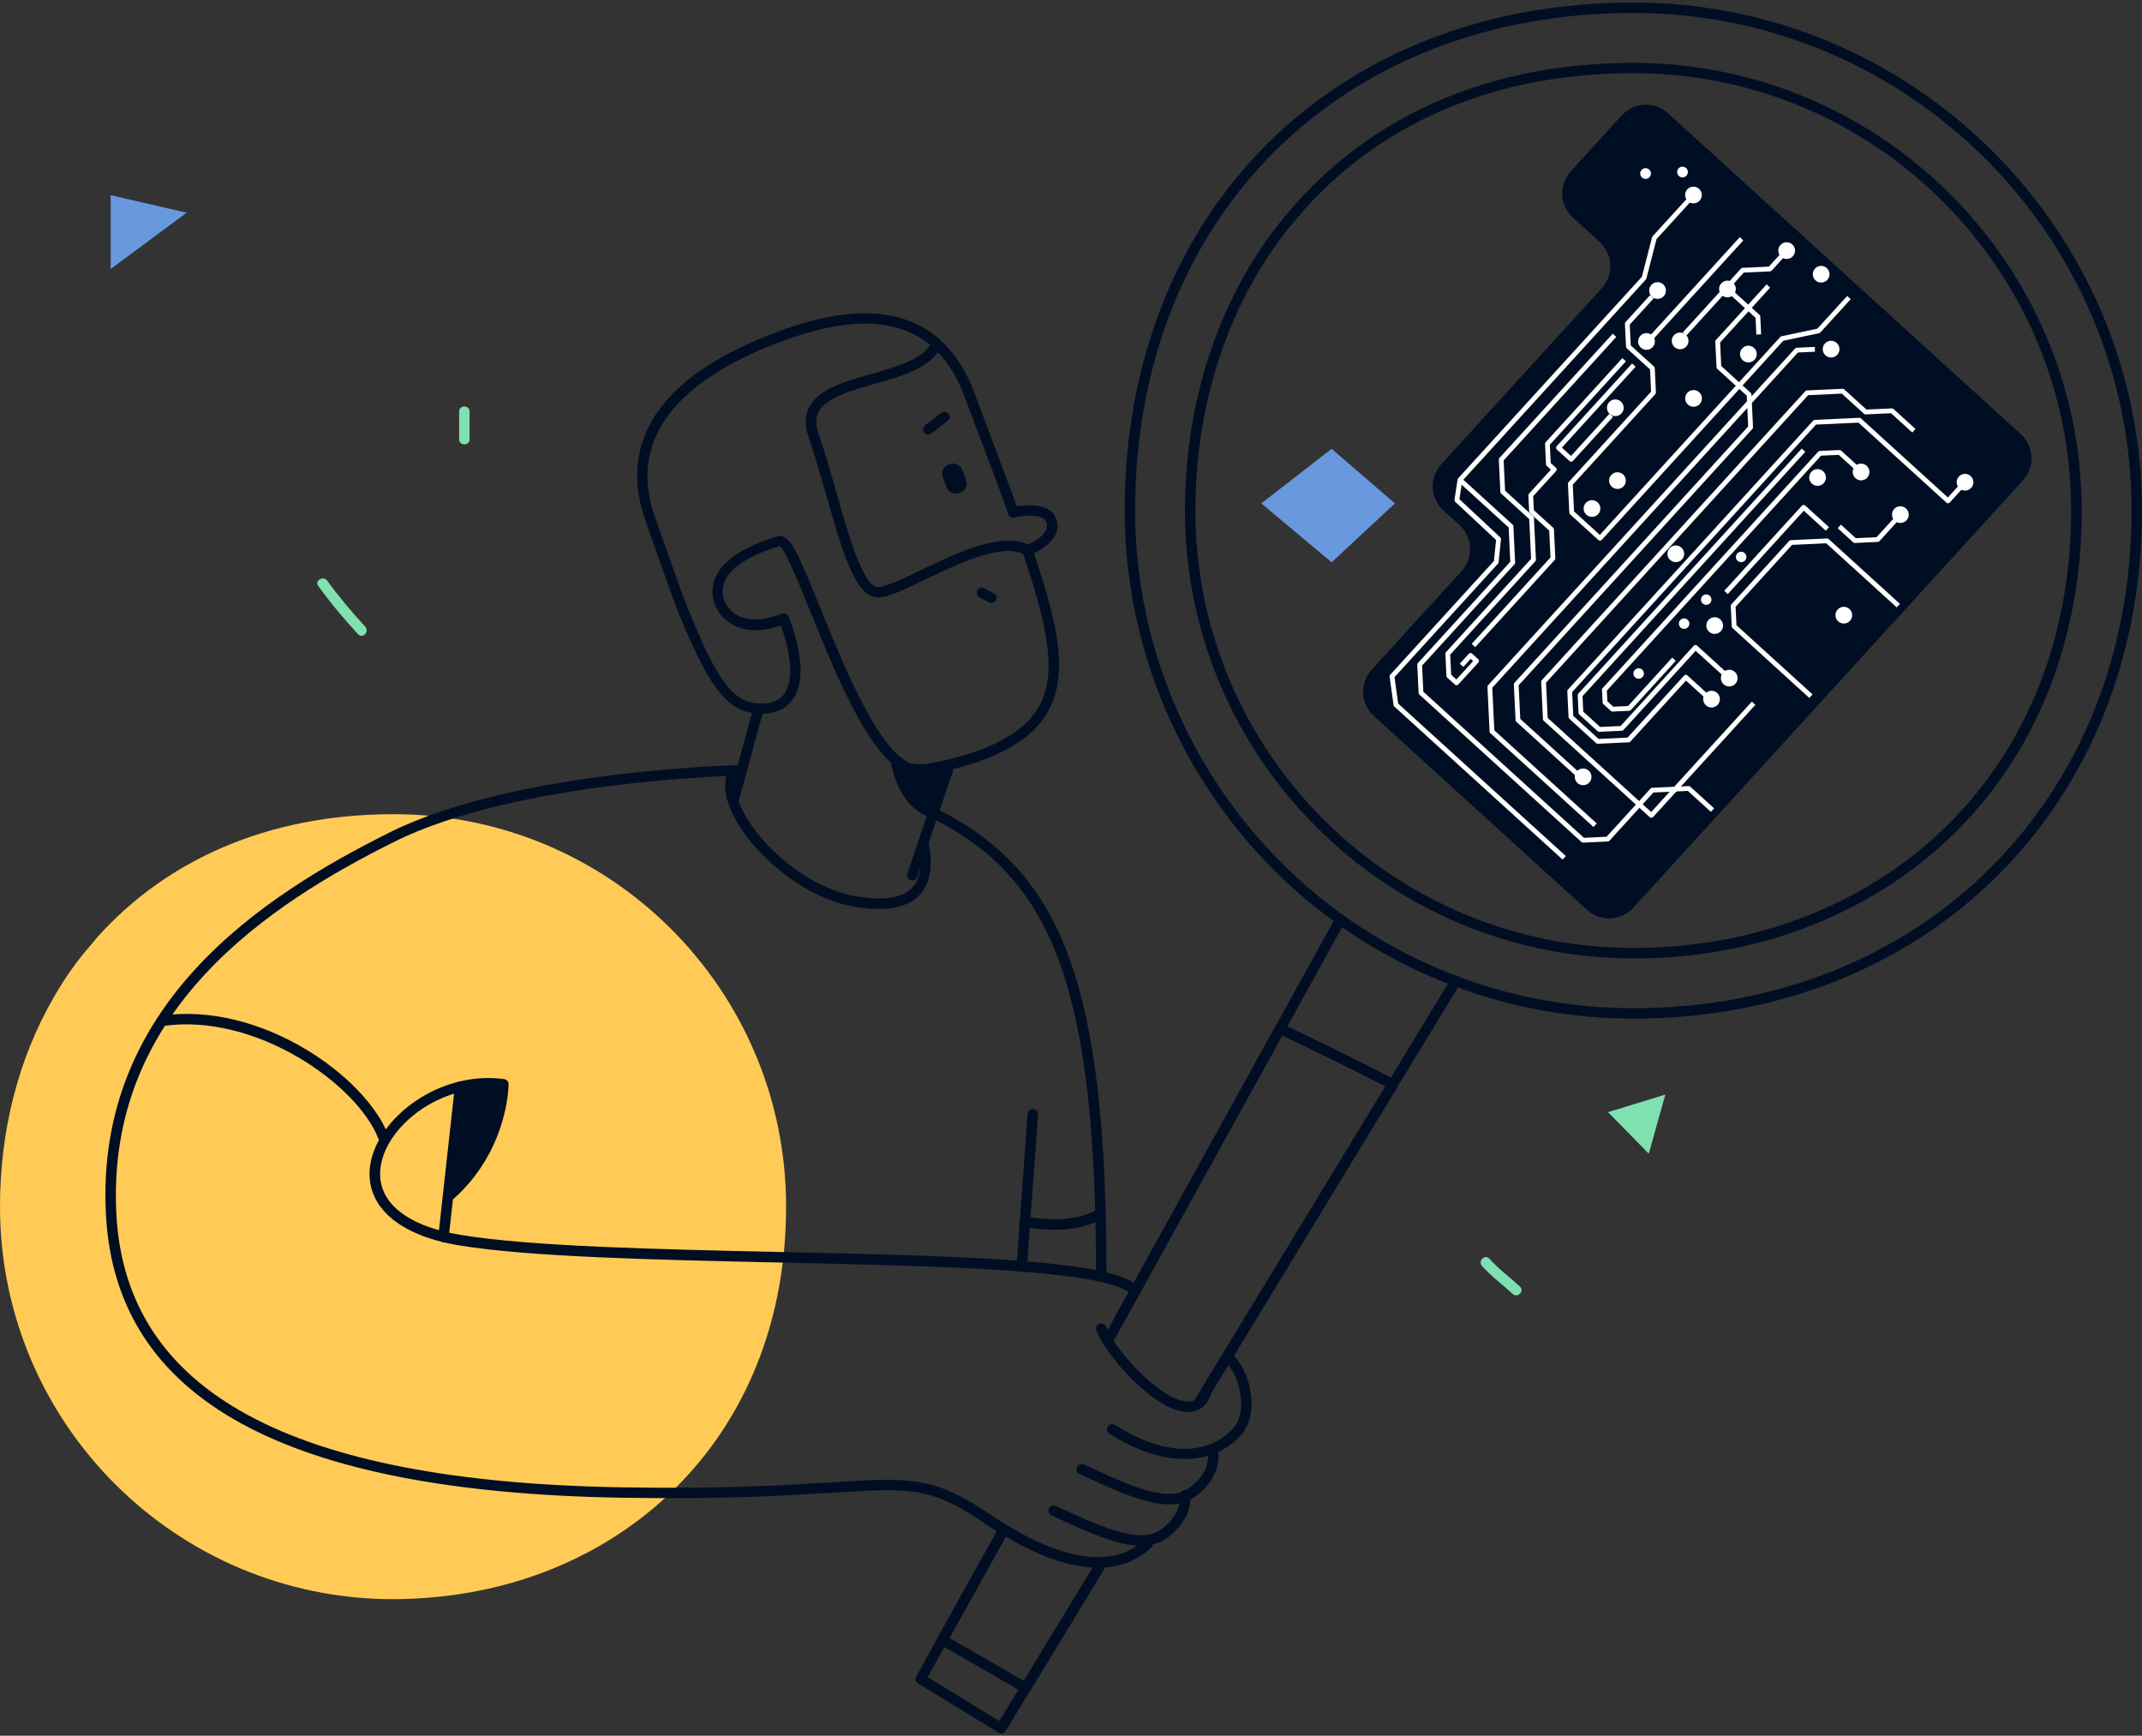 <svg width="448" height="363" viewBox="0 0 448 363" fill="none" xmlns="http://www.w3.org/2000/svg">
<rect x="0" y="0" width="448" height="363" fill="#333333" stroke="none"/>
<g clip-path="url(#clip0_6401_15033)">
<path d="M164.411 252.333C164.411 289.41 144.171 316.631 115.18 328.245C105.591 332.07 95.079 334.192 84.009 334.415C83.422 334.443 82.807 334.443 82.219 334.443C36.819 334.443 0 297.674 0 252.361C0 236.363 3.858 221.426 11.127 208.779C13 205.485 15.124 202.33 17.501 199.398L20.324 196.048L20.436 195.908C34.638 180.106 55.717 170.278 82.219 170.278C127.621 170.195 164.411 206.964 164.411 252.333Z" fill="#FFCB56"/>
<path d="M76.404 131.08C73.581 128.009 70.897 124.826 68.437 121.448C67.626 120.331 65.725 121.42 66.564 122.537C69.108 126.083 71.903 129.405 74.867 132.616C75.817 133.677 77.355 132.113 76.404 131.08Z" fill="#7FE1B0"/>
<path d="M96.03 86.074V91.882C96.03 93.277 98.211 93.277 98.211 91.882V86.074C98.211 84.65 96.03 84.65 96.03 86.074Z" fill="#7FE1B0"/>
<path d="M336.314 232.594L348.308 228.909L344.841 241.277L336.314 232.594Z" fill="#7FE1B0"/>
<path d="M278.512 93.864L263.796 105.282L278.512 117.595L291.752 105.282L278.512 93.864Z" fill="#6898DE"/>
<path d="M317.891 269.057C315.766 267.102 313.446 265.399 311.517 263.25C310.567 262.189 309.029 263.752 309.979 264.785C311.908 266.935 314.257 268.638 316.354 270.592C317.388 271.57 318.925 270.006 317.891 269.057Z" fill="#7FE1B0"/>
<path d="M23.148 40.817V56.257L39.055 44.475L23.148 40.817Z" fill="#6898DE"/>
<path d="M341.625 213.023C328.654 213.023 316.017 210.734 304.052 206.183C295.497 203 287.306 198.617 279.702 193.201C251.858 173.266 235.224 140.964 235.224 106.791C235.224 44.224 278.975 0.53 341.625 0.53C400.278 0.53 447.999 48.188 447.999 106.791C447.999 168.352 403.241 213.023 341.625 213.023ZM341.625 2.708C280.261 2.708 237.404 45.508 237.404 106.791C237.404 140.266 253.703 171.898 280.988 191.442C288.424 196.746 296.448 201.018 304.835 204.173C316.549 208.612 328.933 210.845 341.625 210.845C402.011 210.845 445.819 167.096 445.819 106.791C445.819 49.389 399.076 2.708 341.625 2.708Z" fill="#000E23"/>
<path d="M341.625 200.432C289.906 200.432 247.832 158.413 247.832 106.791C247.832 88.699 252.221 71.529 260.524 57.123C262.649 53.409 265.081 49.78 267.793 46.402L271.008 42.577C271.008 42.577 271.148 42.409 271.176 42.409C288.369 23.257 312.747 13.15 341.625 13.15C393.317 13.15 435.391 55.168 435.391 106.819C435.391 146.967 414.396 179.325 379.227 193.396C368.156 197.835 356.191 200.18 343.694 200.432C342.995 200.432 342.296 200.432 341.625 200.432ZM341.625 15.3C313.362 15.3 289.571 25.155 272.797 43.833L269.498 47.742C266.87 51.036 264.494 54.554 262.425 58.184C254.318 72.283 250.013 89.09 250.013 106.791C250.013 157.213 291.108 198.254 341.625 198.254C342.296 198.254 342.967 198.254 343.61 198.226C355.855 198.003 367.569 195.685 378.388 191.358C412.69 177.622 433.182 146.017 433.182 106.791C433.182 56.341 392.115 15.3 341.625 15.3Z" fill="#000E23"/>
<path d="M209.392 362.53C209.197 362.53 209.001 362.474 208.833 362.363L192.004 352.06C191.5 351.753 191.333 351.111 191.612 350.609L208.554 320.121C208.833 319.59 209.504 319.395 210.035 319.702C210.567 319.981 210.762 320.651 210.455 321.182L194.016 350.748L209.001 359.934L229.521 326.207C229.829 325.705 230.499 325.537 231.031 325.844C231.534 326.151 231.702 326.821 231.394 327.352L210.315 362.028C210.175 362.279 209.924 362.446 209.644 362.53C209.588 362.53 209.476 362.53 209.392 362.53Z" fill="#000E23"/>
<path d="M250.824 294.407C250.628 294.407 250.433 294.351 250.265 294.24C249.762 293.933 249.594 293.263 249.901 292.732L303.522 204.591C303.829 204.089 304.5 203.921 305.031 204.228C305.534 204.535 305.702 205.206 305.395 205.736L251.774 293.877C251.551 294.212 251.187 294.407 250.824 294.407Z" fill="#000E23"/>
<path d="M231.674 281.509C231.506 281.509 231.31 281.453 231.143 281.369C230.611 281.09 230.416 280.42 230.723 279.89L279.395 191.777C279.675 191.246 280.346 191.051 280.877 191.358C281.408 191.637 281.604 192.307 281.296 192.838L232.624 280.951C232.429 281.313 232.037 281.509 231.674 281.509Z" fill="#000E23"/>
<path d="M250.824 294.408C250.628 294.408 250.432 294.352 250.265 294.24C249.761 293.933 249.594 293.263 249.901 292.733L289.739 227.206C282.526 223.521 275.285 219.947 268.185 216.569L235.084 276.456C234.805 276.986 234.134 277.182 233.603 276.874C233.071 276.595 232.876 275.925 233.183 275.395L266.787 214.615C267.066 214.112 267.681 213.917 268.213 214.168C275.984 217.825 283.924 221.734 291.808 225.81C292.087 225.95 292.283 226.201 292.367 226.48C292.451 226.759 292.395 227.094 292.255 227.346L251.774 293.877C251.551 294.212 251.187 294.408 250.824 294.408Z" fill="#000E23"/>
<path d="M214.536 354.099C214.34 354.099 214.173 354.043 214.005 353.959L196.56 343.908C196.057 343.601 195.861 342.959 196.141 342.428L208.581 320.121C208.861 319.59 209.532 319.395 210.063 319.702C210.594 319.981 210.79 320.651 210.482 321.182L198.573 342.568L214.145 351.53L229.548 326.207C229.856 325.705 230.527 325.537 231.058 325.844C231.561 326.151 231.729 326.821 231.422 327.352L215.458 353.596C215.263 353.903 214.899 354.099 214.536 354.099Z" fill="#000E23"/>
<path d="M229.661 327.855C224.042 327.855 216.326 325.593 205.954 318.586C194.576 310.908 190.69 311.159 174.335 312.164C164.579 312.779 151.216 313.588 129.717 313.225C59.519 311.969 24.322 292.677 22.169 254.232C19.709 210.12 54.85 187.366 81.52 174.076C107.855 160.954 154.654 160.005 155.102 160.005C155.745 160.005 156.192 160.48 156.22 161.066C156.22 161.68 155.745 162.155 155.157 162.183C154.682 162.183 108.387 163.132 82.499 176.03C56.388 189.041 21.974 211.292 24.35 254.12C26.419 291.197 60.917 309.819 129.745 311.048C151.188 311.438 164.495 310.601 174.196 309.987C190.326 308.982 195.191 308.674 207.184 316.771C226.474 329.781 235.56 325.677 239.25 322.076C239.669 321.657 240.368 321.657 240.788 322.104C241.207 322.522 241.207 323.22 240.76 323.639C238.719 325.649 235.196 327.855 229.661 327.855Z" fill="#000E23"/>
<path d="M236.314 270.174C236.118 270.174 235.923 270.118 235.727 270.006C228.542 265.484 195.051 264.73 162.677 264.032C137.181 263.473 110.846 262.887 96.057 260.458C83.141 258.336 76.18 252.054 77.438 243.623C78.864 233.991 91.668 223.828 105.423 225.671C105.982 225.755 106.373 226.201 106.373 226.76C106.373 227.346 106.15 241.026 94.408 251.133C93.961 251.524 93.262 251.468 92.87 251.021C92.479 250.575 92.535 249.877 92.982 249.486C102.236 241.501 103.857 230.948 104.137 227.709C91.92 226.648 80.877 235.498 79.619 243.93C78.557 251.105 84.679 256.354 96.449 258.28C111.07 260.681 137.349 261.268 162.761 261.826C196.924 262.58 229.213 263.278 236.929 268.136C237.432 268.471 237.6 269.141 237.265 269.643C237.013 270.006 236.678 270.174 236.314 270.174Z" fill="#000E23"/>
<path d="M80.15 238.848C79.703 238.848 79.312 238.569 79.144 238.15C74.811 226.871 53.48 211.683 33.995 214.587C33.408 214.67 32.849 214.252 32.765 213.665C32.681 213.079 33.1 212.521 33.687 212.437C54.487 209.338 76.516 225.168 81.185 237.369C81.409 237.927 81.129 238.569 80.57 238.765C80.402 238.82 80.262 238.848 80.15 238.848Z" fill="#000E23"/>
<path d="M251.048 291.281C250.321 292.928 249.259 293.068 248.84 293.096C243.835 293.654 233.715 283.296 231.311 277.433C231.087 276.875 230.444 276.623 229.885 276.847C229.326 277.07 229.074 277.712 229.298 278.271C231.702 284.134 241.85 295.301 248.476 295.301C248.672 295.301 248.895 295.301 249.091 295.273C250.796 295.078 252.977 293.989 253.704 289.913C252.809 290.304 251.915 290.751 251.048 291.281Z" fill="#000E23"/>
<path d="M247.721 305.129C243.444 305.129 238.188 303.733 232.037 299.852C231.534 299.545 231.366 298.847 231.702 298.345C232.009 297.842 232.68 297.675 233.212 298.01C250.125 308.619 257.561 299.238 258.372 298.121C260.637 294.966 259.602 288.238 256.331 284.804C255.912 284.357 255.94 283.687 256.359 283.268C256.807 282.849 257.478 282.877 257.897 283.296C261.923 287.54 263.013 295.357 260.133 299.378C258.149 302.142 253.983 305.129 247.721 305.129Z" fill="#000E23"/>
<path d="M244.534 314.621C239.837 314.621 233.799 312.025 225.775 308.256C225.216 308.004 224.993 307.362 225.244 306.804C225.496 306.273 226.139 306.022 226.698 306.273C237.713 311.438 244.702 314.314 248.979 311.02C253.145 307.781 252.669 304.403 252.641 304.263C252.558 303.677 252.949 303.119 253.536 303.007C254.123 302.895 254.682 303.314 254.794 303.9C254.822 304.096 255.549 308.674 250.321 312.751C248.644 314.035 246.743 314.621 244.534 314.621Z" fill="#000E23"/>
<path d="M238.663 323.276C233.966 323.276 227.928 320.68 219.904 316.91C219.345 316.659 219.122 316.017 219.373 315.459C219.625 314.928 220.268 314.677 220.827 314.928C231.842 320.093 238.831 322.969 243.108 319.674C247.274 316.436 246.798 313.058 246.77 312.918C246.686 312.332 247.078 311.773 247.665 311.662C248.252 311.55 248.811 311.941 248.923 312.555C248.951 312.75 249.678 317.329 244.45 321.405C242.773 322.718 240.872 323.276 238.663 323.276Z" fill="#000E23"/>
<path d="M92.759 259.76C92.731 259.76 92.675 259.76 92.647 259.76C92.06 259.704 91.613 259.146 91.669 258.559L95.135 227.178C95.191 226.592 95.722 226.145 96.338 226.201C96.925 226.257 97.372 226.815 97.316 227.402L93.849 258.783C93.766 259.341 93.318 259.76 92.759 259.76Z" fill="#000E23"/>
<path d="M105.955 226.536L96.198 227.262L94.744 248.983L102.348 239.798L105.955 226.536Z" fill="#000E23"/>
<path d="M183.785 190.102C182.275 190.102 180.598 189.962 178.781 189.655C167.794 187.812 156.919 178.096 153.173 170.111C151.383 166.314 151.188 162.992 152.614 160.535C152.921 160.005 153.592 159.837 154.095 160.144C154.626 160.451 154.794 161.121 154.487 161.624C153.173 163.913 154.123 166.984 155.158 169.162C158.68 176.644 168.856 185.746 179.172 187.477C184.819 188.426 188.705 187.84 190.718 185.718C192.479 183.876 192.927 180.749 192.06 176.421C191.948 175.835 192.312 175.249 192.899 175.137C193.486 175.025 194.073 175.388 194.185 175.974C195.219 181.056 194.576 184.853 192.284 187.226C190.438 189.152 187.587 190.102 183.785 190.102Z" fill="#000E23"/>
<path d="M230.332 268.08C229.717 268.08 229.242 267.605 229.242 266.991C229.242 207.663 220.519 184.294 195.778 171.535C195.247 171.256 195.023 170.614 195.303 170.055C195.582 169.525 196.225 169.302 196.784 169.581C222.42 182.787 231.422 206.63 231.422 266.963C231.422 267.605 230.919 268.08 230.332 268.08Z" fill="#000E23"/>
<path d="M213.698 265.93C213.67 265.93 213.642 265.93 213.614 265.93C213.027 265.874 212.552 265.372 212.608 264.757L214.928 232.958C214.984 232.343 215.515 231.897 216.103 231.952C216.69 232.008 217.165 232.511 217.109 233.125L214.789 264.925C214.733 265.483 214.257 265.93 213.698 265.93Z" fill="#000E23"/>
<path d="M220.52 257.191C218.646 257.191 216.55 257.024 214.145 256.549C213.558 256.437 213.167 255.851 213.279 255.265C213.391 254.679 213.978 254.288 214.565 254.399C224.629 256.326 229.466 252.948 229.521 252.92C229.997 252.557 230.696 252.668 231.031 253.171C231.395 253.646 231.283 254.344 230.807 254.679C230.64 254.79 227.313 257.191 220.52 257.191Z" fill="#000E23"/>
<path d="M214.872 116.144C214.425 116.144 214.005 115.864 213.838 115.418C213.642 114.859 213.949 114.217 214.509 114.022C216.661 113.268 218.367 111.956 218.842 110.699C219.065 110.113 219.01 109.555 218.702 108.968C217.863 107.433 213.922 107.796 212.16 108.214C211.573 108.354 210.986 107.991 210.846 107.405C210.707 106.819 211.07 106.232 211.657 106.093C212.384 105.925 218.758 104.529 220.631 107.907C221.246 109.052 221.358 110.28 220.911 111.453C220.184 113.352 218.087 115.083 215.263 116.06C215.124 116.144 214.984 116.144 214.872 116.144Z" fill="#000E23"/>
<path d="M197.204 99.811L197.931 101.849C198.854 104.501 202.991 103.05 202.041 100.397L201.314 98.359C200.363 95.707 196.254 97.159 197.204 99.811Z" fill="#000E23"/>
<path d="M196.84 86.354C195.75 87.136 194.8 88.113 193.653 88.783C192.451 89.509 193.346 91.491 194.548 90.765C195.862 89.984 196.952 88.923 198.21 88.029C199.385 87.22 197.987 85.544 196.84 86.354Z" fill="#000E23"/>
<path d="M192.227 162.182C191.668 162.182 191.193 161.764 191.137 161.205C191.081 160.619 191.5 160.061 192.087 160.005C192.255 159.977 208.805 158.05 215.543 150.205C221.022 143.812 220.575 135.045 213.837 115.418C213.642 114.859 213.949 114.217 214.508 114.022C215.095 113.826 215.71 114.134 215.906 114.692C222.029 132.476 224.041 143.616 217.22 151.601C209.923 160.116 193.066 162.071 192.339 162.155C192.311 162.182 192.255 162.182 192.227 162.182Z" fill="#000E23"/>
<path d="M198.238 159.837L194.24 170.837C189.487 169.078 187.083 163.857 186.272 159.167C190.214 159.781 194.24 160.005 198.238 159.837Z" fill="#000E23"/>
<path d="M192.227 162.182C183.365 162.182 175.649 143.114 169.443 127.814C167.039 121.867 164.327 115.167 163.097 114.189C157.142 115.976 153.173 118.433 151.747 121.225C151.048 122.593 150.964 124.017 151.467 125.469C151.775 126.362 152.613 127.981 154.682 128.903C156.975 129.936 160.022 129.74 163.544 128.344C163.824 128.233 164.131 128.233 164.383 128.372C164.663 128.484 164.858 128.707 164.97 128.987C167.878 136.664 168.213 142.555 165.976 146.017C164.746 147.944 162.706 149.06 160.273 149.228C152.446 149.703 148.42 144.789 140.788 125.301L134.973 108.829C130.724 96.768 132.345 80.044 164.271 68.793C184.539 61.645 197.847 66.196 203.857 82.306C205.283 86.131 206.569 89.509 207.743 92.692C209.616 97.661 211.294 102.072 212.999 106.847C213.195 107.405 212.915 108.047 212.328 108.243C211.769 108.438 211.126 108.159 210.93 107.573C209.225 102.826 207.576 98.415 205.702 93.473C204.5 90.319 203.214 86.94 201.789 83.087C196.225 68.095 184.176 64.102 164.97 70.859C148.28 76.75 129.885 87.973 136.986 108.131L142.801 124.575C150.517 144.258 153.899 147.469 160.134 147.106C161.364 147.022 163.041 146.576 164.159 144.9C165.893 142.22 165.613 137.251 163.321 130.829C158.764 132.393 155.661 131.778 153.815 130.941C151.747 129.992 150.181 128.316 149.454 126.25C148.951 124.854 148.616 122.677 149.846 120.304C151.579 116.898 155.968 114.134 162.845 112.095C165.222 111.76 166.927 115.697 171.54 127.06C176.852 140.21 184.903 160.061 192.311 160.089C192.926 160.089 193.402 160.563 193.402 161.177C193.318 161.68 192.815 162.182 192.227 162.182Z" fill="#000E23"/>
<path d="M190.801 184.127C190.69 184.127 190.578 184.099 190.438 184.071C189.879 183.875 189.571 183.261 189.767 182.703L197.203 160.758C197.399 160.2 198.014 159.893 198.573 160.088C199.132 160.284 199.44 160.898 199.244 161.456L191.808 183.401C191.668 183.82 191.249 184.127 190.801 184.127Z" fill="#000E23"/>
<path d="M183.617 124.938C178.892 124.938 176.208 115.502 172.798 103.552C171.624 99.42 170.394 95.177 169.08 91.296C168.269 88.951 168.325 86.885 169.247 85.126C171.204 81.357 176.6 79.821 182.275 78.202C187.754 76.638 193.43 75.019 194.855 71.417C195.079 70.859 195.722 70.58 196.281 70.803C196.84 71.026 197.12 71.669 196.896 72.227C195.079 76.806 188.873 78.593 182.89 80.296C177.886 81.72 172.742 83.199 171.204 86.131C170.561 87.359 170.561 88.811 171.176 90.598C172.518 94.534 173.748 98.806 174.922 102.966C177.578 112.263 180.57 122.761 183.645 122.761H183.673C185.35 122.705 188.901 121.03 192.647 119.215C200.279 115.558 209.784 110.979 215.431 114.106C215.962 114.385 216.158 115.055 215.85 115.586C215.571 116.116 214.9 116.311 214.369 116.004C209.7 113.408 200.391 117.903 193.597 121.169C189.292 123.235 185.909 124.883 183.757 124.938C183.673 124.938 183.645 124.938 183.617 124.938Z" fill="#000E23"/>
<path d="M153.536 167.99C153.452 167.99 153.34 167.99 153.256 167.962C152.669 167.794 152.333 167.208 152.501 166.622L157.617 147.86C157.785 147.274 158.372 146.939 158.959 147.106C159.546 147.274 159.882 147.86 159.714 148.446L154.598 167.208C154.458 167.655 154.011 167.99 153.536 167.99Z" fill="#000E23"/>
<path d="M207.967 124.156C207.24 123.71 206.486 123.319 205.703 122.956C204.445 122.37 203.69 124.408 204.976 124.994C205.591 125.273 206.178 125.608 206.737 125.943C207.911 126.669 209.169 124.91 207.967 124.156Z" fill="#000E23"/>
<g clip-path="url(#clip1_6401_15033)">
<path d="M339.181 24.14L328.516 35.836C325.968 38.632 326.173 42.965 328.976 45.514L334.554 50.587C337.357 53.136 337.563 57.469 335.014 60.265L301.445 97.081C298.896 99.877 299.102 104.211 301.904 106.759L305.219 109.773C308.021 112.322 308.227 116.656 305.678 119.451L286.882 140.066C284.333 142.861 284.539 147.195 287.341 149.743L331.921 190.283C334.723 192.831 339.063 192.631 341.612 189.836L423.105 100.459C425.654 97.663 425.449 93.33 422.646 90.781L348.872 23.693C346.07 21.144 341.73 21.345 339.181 24.14Z" fill="#000E23"/>
<path d="M351.146 36.806C351.605 37.223 352.314 37.191 352.731 36.733C353.148 36.276 353.115 35.568 352.656 35.151C352.198 34.734 351.488 34.767 351.071 35.224C350.654 35.681 350.688 36.39 351.146 36.806Z" fill="white"/>
<path d="M343.421 37.114C343.879 37.531 344.589 37.498 345.006 37.041C345.423 36.584 345.389 35.875 344.931 35.458C344.472 35.041 343.763 35.074 343.346 35.532C342.929 35.989 342.962 36.697 343.421 37.114Z" fill="white"/>
<path d="M345.5 62.052C346.215 62.702 347.322 62.651 347.972 61.938C348.622 61.225 348.57 60.12 347.855 59.47C347.14 58.819 346.033 58.87 345.383 59.584C344.733 60.297 344.786 61.402 345.5 62.052Z" fill="white"/>
<path d="M353.012 42.076C353.727 42.726 354.834 42.675 355.484 41.962C356.134 41.249 356.082 40.144 355.367 39.494C354.652 38.844 353.545 38.895 352.895 39.608C352.245 40.321 352.297 41.426 353.012 42.076Z" fill="white"/>
<path d="M372.505 53.701C373.22 54.351 374.327 54.3 374.977 53.587C375.627 52.874 375.575 51.769 374.86 51.118C374.145 50.468 373.038 50.52 372.388 51.233C371.738 51.946 371.79 53.051 372.505 53.701Z" fill="white"/>
<path d="M379.719 58.643C380.434 59.293 381.541 59.242 382.191 58.529C382.841 57.816 382.789 56.711 382.074 56.06C381.359 55.41 380.252 55.461 379.602 56.175C378.952 56.888 379.004 57.993 379.719 58.643Z" fill="white"/>
<path d="M364.498 75.336C365.212 75.986 366.319 75.935 366.969 75.222C367.619 74.509 367.567 73.404 366.852 72.754C366.137 72.104 365.031 72.155 364.38 72.868C363.73 73.581 363.783 74.686 364.498 75.336Z" fill="white"/>
<path d="M381.797 74.31C382.512 74.96 383.619 74.909 384.269 74.196C384.919 73.483 384.867 72.378 384.152 71.728C383.437 71.078 382.33 71.129 381.68 71.842C381.03 72.555 381.082 73.66 381.797 74.31Z" fill="white"/>
<path d="M409.808 102.144C410.523 102.794 411.63 102.743 412.28 102.03C412.93 101.317 412.877 100.212 412.163 99.561C411.448 98.911 410.341 98.962 409.691 99.675C409.041 100.389 409.093 101.494 409.808 102.144Z" fill="white"/>
<path d="M388.068 100.001C388.783 100.651 389.889 100.6 390.54 99.887C391.19 99.174 391.137 98.069 390.422 97.419C389.707 96.769 388.601 96.82 387.951 97.533C387.3 98.246 387.353 99.351 388.068 100.001Z" fill="white"/>
<path d="M396.286 108.918C397 109.568 398.107 109.517 398.757 108.804C399.407 108.091 399.355 106.986 398.64 106.336C397.925 105.686 396.819 105.737 396.168 106.45C395.518 107.163 395.571 108.268 396.286 108.918Z" fill="white"/>
<path d="M378.967 101.15C379.682 101.8 380.789 101.749 381.439 101.036C382.089 100.323 382.037 99.218 381.322 98.568C380.607 97.918 379.5 97.969 378.85 98.682C378.2 99.395 378.252 100.5 378.967 101.15Z" fill="white"/>
<path d="M384.458 129.945C385.173 130.595 386.28 130.544 386.93 129.831C387.58 129.118 387.528 128.013 386.813 127.363C386.098 126.713 384.991 126.764 384.341 127.477C383.691 128.19 383.744 129.295 384.458 129.945Z" fill="white"/>
<path d="M349.32 117.11C350.035 117.76 351.141 117.709 351.791 116.996C352.442 116.283 352.389 115.178 351.674 114.528C350.959 113.878 349.853 113.929 349.203 114.642C348.552 115.355 348.605 116.46 349.32 117.11Z" fill="white"/>
<path d="M357.449 132.116C358.164 132.766 359.27 132.715 359.92 132.002C360.571 131.289 360.518 130.184 359.803 129.534C359.088 128.883 357.982 128.935 357.332 129.648C356.681 130.361 356.734 131.466 357.449 132.116Z" fill="white"/>
<path d="M360.495 143.109C361.209 143.759 362.316 143.708 362.966 142.995C363.616 142.281 363.564 141.176 362.849 140.526C362.134 139.876 361.028 139.927 360.377 140.64C359.727 141.353 359.78 142.458 360.495 143.109Z" fill="white"/>
<path d="M356.789 147.503C357.503 148.153 358.61 148.102 359.26 147.389C359.91 146.676 359.858 145.571 359.143 144.921C358.428 144.271 357.322 144.322 356.671 145.035C356.021 145.748 356.074 146.853 356.789 147.503Z" fill="white"/>
<path d="M329.935 163.757C330.65 164.408 331.757 164.357 332.407 163.643C333.057 162.93 333.004 161.825 332.29 161.175C331.575 160.525 330.468 160.576 329.818 161.289C329.168 162.002 329.22 163.107 329.935 163.757Z" fill="white"/>
<path d="M356.118 126.209C356.566 126.616 357.259 126.584 357.666 126.137C358.073 125.691 358.04 124.999 357.593 124.592C357.145 124.185 356.452 124.216 356.045 124.663C355.638 125.11 355.671 125.802 356.118 126.209Z" fill="white"/>
<path d="M363.427 117.286C363.875 117.693 364.568 117.661 364.975 117.215C365.382 116.768 365.349 116.076 364.901 115.669C364.454 115.262 363.761 115.294 363.354 115.741C362.946 116.187 362.979 116.879 363.427 117.286Z" fill="white"/>
<path d="M351.496 131.236C351.944 131.643 352.637 131.611 353.044 131.165C353.451 130.718 353.418 130.026 352.971 129.619C352.523 129.212 351.83 129.244 351.423 129.69C351.016 130.137 351.049 130.829 351.496 131.236Z" fill="white"/>
<path d="M341.988 141.664C342.435 142.071 343.128 142.039 343.535 141.593C343.942 141.146 343.91 140.454 343.462 140.047C343.014 139.64 342.321 139.672 341.914 140.119C341.507 140.565 341.54 141.257 341.988 141.664Z" fill="white"/>
<path d="M360.121 61.725C360.835 62.375 361.942 62.324 362.592 61.611C363.242 60.898 363.19 59.793 362.475 59.143C361.76 58.493 360.654 58.544 360.003 59.257C359.353 59.97 359.406 61.075 360.121 61.725Z" fill="white"/>
<path d="M350.222 72.581C350.937 73.231 352.044 73.18 352.694 72.467C353.344 71.754 353.292 70.649 352.577 69.999C351.862 69.349 350.755 69.4 350.105 70.113C349.455 70.826 349.507 71.931 350.222 72.581Z" fill="white"/>
<path d="M343.189 72.703C343.904 73.353 345.01 73.302 345.661 72.589C346.311 71.876 346.258 70.771 345.543 70.121C344.829 69.471 343.722 69.522 343.072 70.235C342.422 70.948 342.474 72.053 343.189 72.703Z" fill="white"/>
<path d="M353.031 84.611C353.746 85.261 354.852 85.21 355.502 84.496C356.153 83.783 356.1 82.678 355.385 82.028C354.67 81.378 353.564 81.429 352.914 82.142C352.263 82.855 352.316 83.96 353.031 84.611Z" fill="white"/>
<path d="M336.669 86.57C337.384 87.221 338.491 87.169 339.141 86.456C339.791 85.743 339.739 84.638 339.024 83.988C338.309 83.338 337.202 83.389 336.552 84.102C335.902 84.815 335.954 85.92 336.669 86.57Z" fill="white"/>
<path d="M337.116 101.803C337.831 102.453 338.937 102.402 339.587 101.689C340.238 100.976 340.185 99.871 339.47 99.221C338.755 98.571 337.649 98.622 336.999 99.335C336.348 100.048 336.401 101.153 337.116 101.803Z" fill="white"/>
<path d="M331.789 107.645C332.504 108.295 333.611 108.244 334.261 107.531C334.911 106.818 334.859 105.712 334.144 105.062C333.429 104.412 332.323 104.463 331.672 105.176C331.022 105.889 331.075 106.995 331.789 107.645Z" fill="white"/>
<path d="M354.189 40.785L346.01 49.756L343.852 58.134L305.345 100.367L304.705 104.586L313.429 112.735L312.936 117.542L291.133 141.454L291.961 147.397L327.158 179.404" stroke="white" stroke-linejoin="round"/>
<path d="M337.67 70.126L313.98 96.108L314.3 102.85L320.327 108.331L320.741 117.045L302.801 136.721L303.02 141.337L304.639 142.81L308.821 138.223L307.562 137.078L305.683 139.139" stroke="white" stroke-linejoin="round"/>
<path d="M305.345 100.367L316.029 110.083L316.387 117.661L296.922 139.008L297.202 144.895L331.104 175.725L336.245 175.486L345.576 165.252L353.2 164.9L358.172 169.421" stroke="white" stroke-linejoin="round"/>
<path d="M345.498 62.054L340.354 67.696L340.581 72.471L345.596 77.032L345.834 82.095L328.434 101.178L328.721 107.191L334.637 112.57L372.711 70.813L380.36 69.191L386.705 62.232" stroke="white" stroke-linejoin="round"/>
<path d="M339.688 75.228L323.646 92.822L323.845 97.06L325.081 98.184L320.157 103.585L320.318 106.93L324.513 110.746L324.799 116.767L308.178 134.996" stroke="white" stroke-linejoin="round"/>
<path d="M341.722 76.356L325.958 93.645L328.61 96.057L336.992 86.864" stroke="white" stroke-linejoin="round"/>
<path d="M364.248 49.933L344.528 71.56" stroke="white" stroke-linejoin="round"/>
<path d="M373.31 52.818L370.18 56.251L364.491 56.514L352.341 69.839" stroke="white" stroke-linejoin="round"/>
<path d="M361.298 60.434L367.666 66.225L367.843 69.949" stroke="white" stroke-linejoin="round"/>
<path d="M369.853 59.816L359.255 71.439L359.509 76.779L365.819 82.517L366.144 89.366L317.122 143.13L317.476 150.578L330.856 162.746" stroke="white" stroke-linejoin="round"/>
<path d="M379.585 73.056L375.807 73.228L311.603 143.643L312.045 152.967L333.618 172.585" stroke="white" stroke-linejoin="round"/>
<path d="M400.288 90.085L395.7 85.912L390.188 86.165L385.397 81.808L377.945 82.152L322.84 142.588L323.211 150.375L345.376 170.53L366.762 147.075" stroke="white" stroke-linejoin="round"/>
<path d="M410.985 100.852L407.432 104.749L388.881 87.879L379.589 88.309L328.305 144.554L328.559 149.944L334.169 155.046L340.63 154.748L352.591 141.63L357.516 146.109" stroke="white" stroke-linejoin="round"/>
<path d="M377.202 94.158L330.476 145.405L330.649 149.061L334.478 152.543L339.18 152.324L354.613 135.399L361.836 141.967" stroke="white" stroke-linejoin="round"/>
<path d="M397.462 107.627L392.712 112.837L387.947 113.057L384.689 110.094" stroke="white" stroke-linejoin="round"/>
<path d="M397.031 126.653L382.142 113.114L374.585 113.463L362.491 126.726L362.694 130.986L378.751 145.589" stroke="white" stroke-linejoin="round"/>
<path d="M382.202 110.622L377.23 106.102L360.994 123.908" stroke="white" stroke-linejoin="round"/>
<path d="M388.513 98.045L384.745 94.618L380.641 94.808L335.563 144.247L335.688 146.894L337.249 148.313L340.734 148.151L350.114 137.864" stroke="white" stroke-linejoin="round"/>
</g>
</g>
<defs>
<clipPath id="clip0_6401_15033">
<rect width="448" height="362" fill="white" transform="translate(0 0.53)"/>
</clipPath>
<clipPath id="clip1_6401_15033">
<rect width="113.434" height="134.652" fill="white" transform="matrix(0.74 0.673 -0.674 0.739 343.797 19.078)"/>
</clipPath>
</defs>
</svg>
